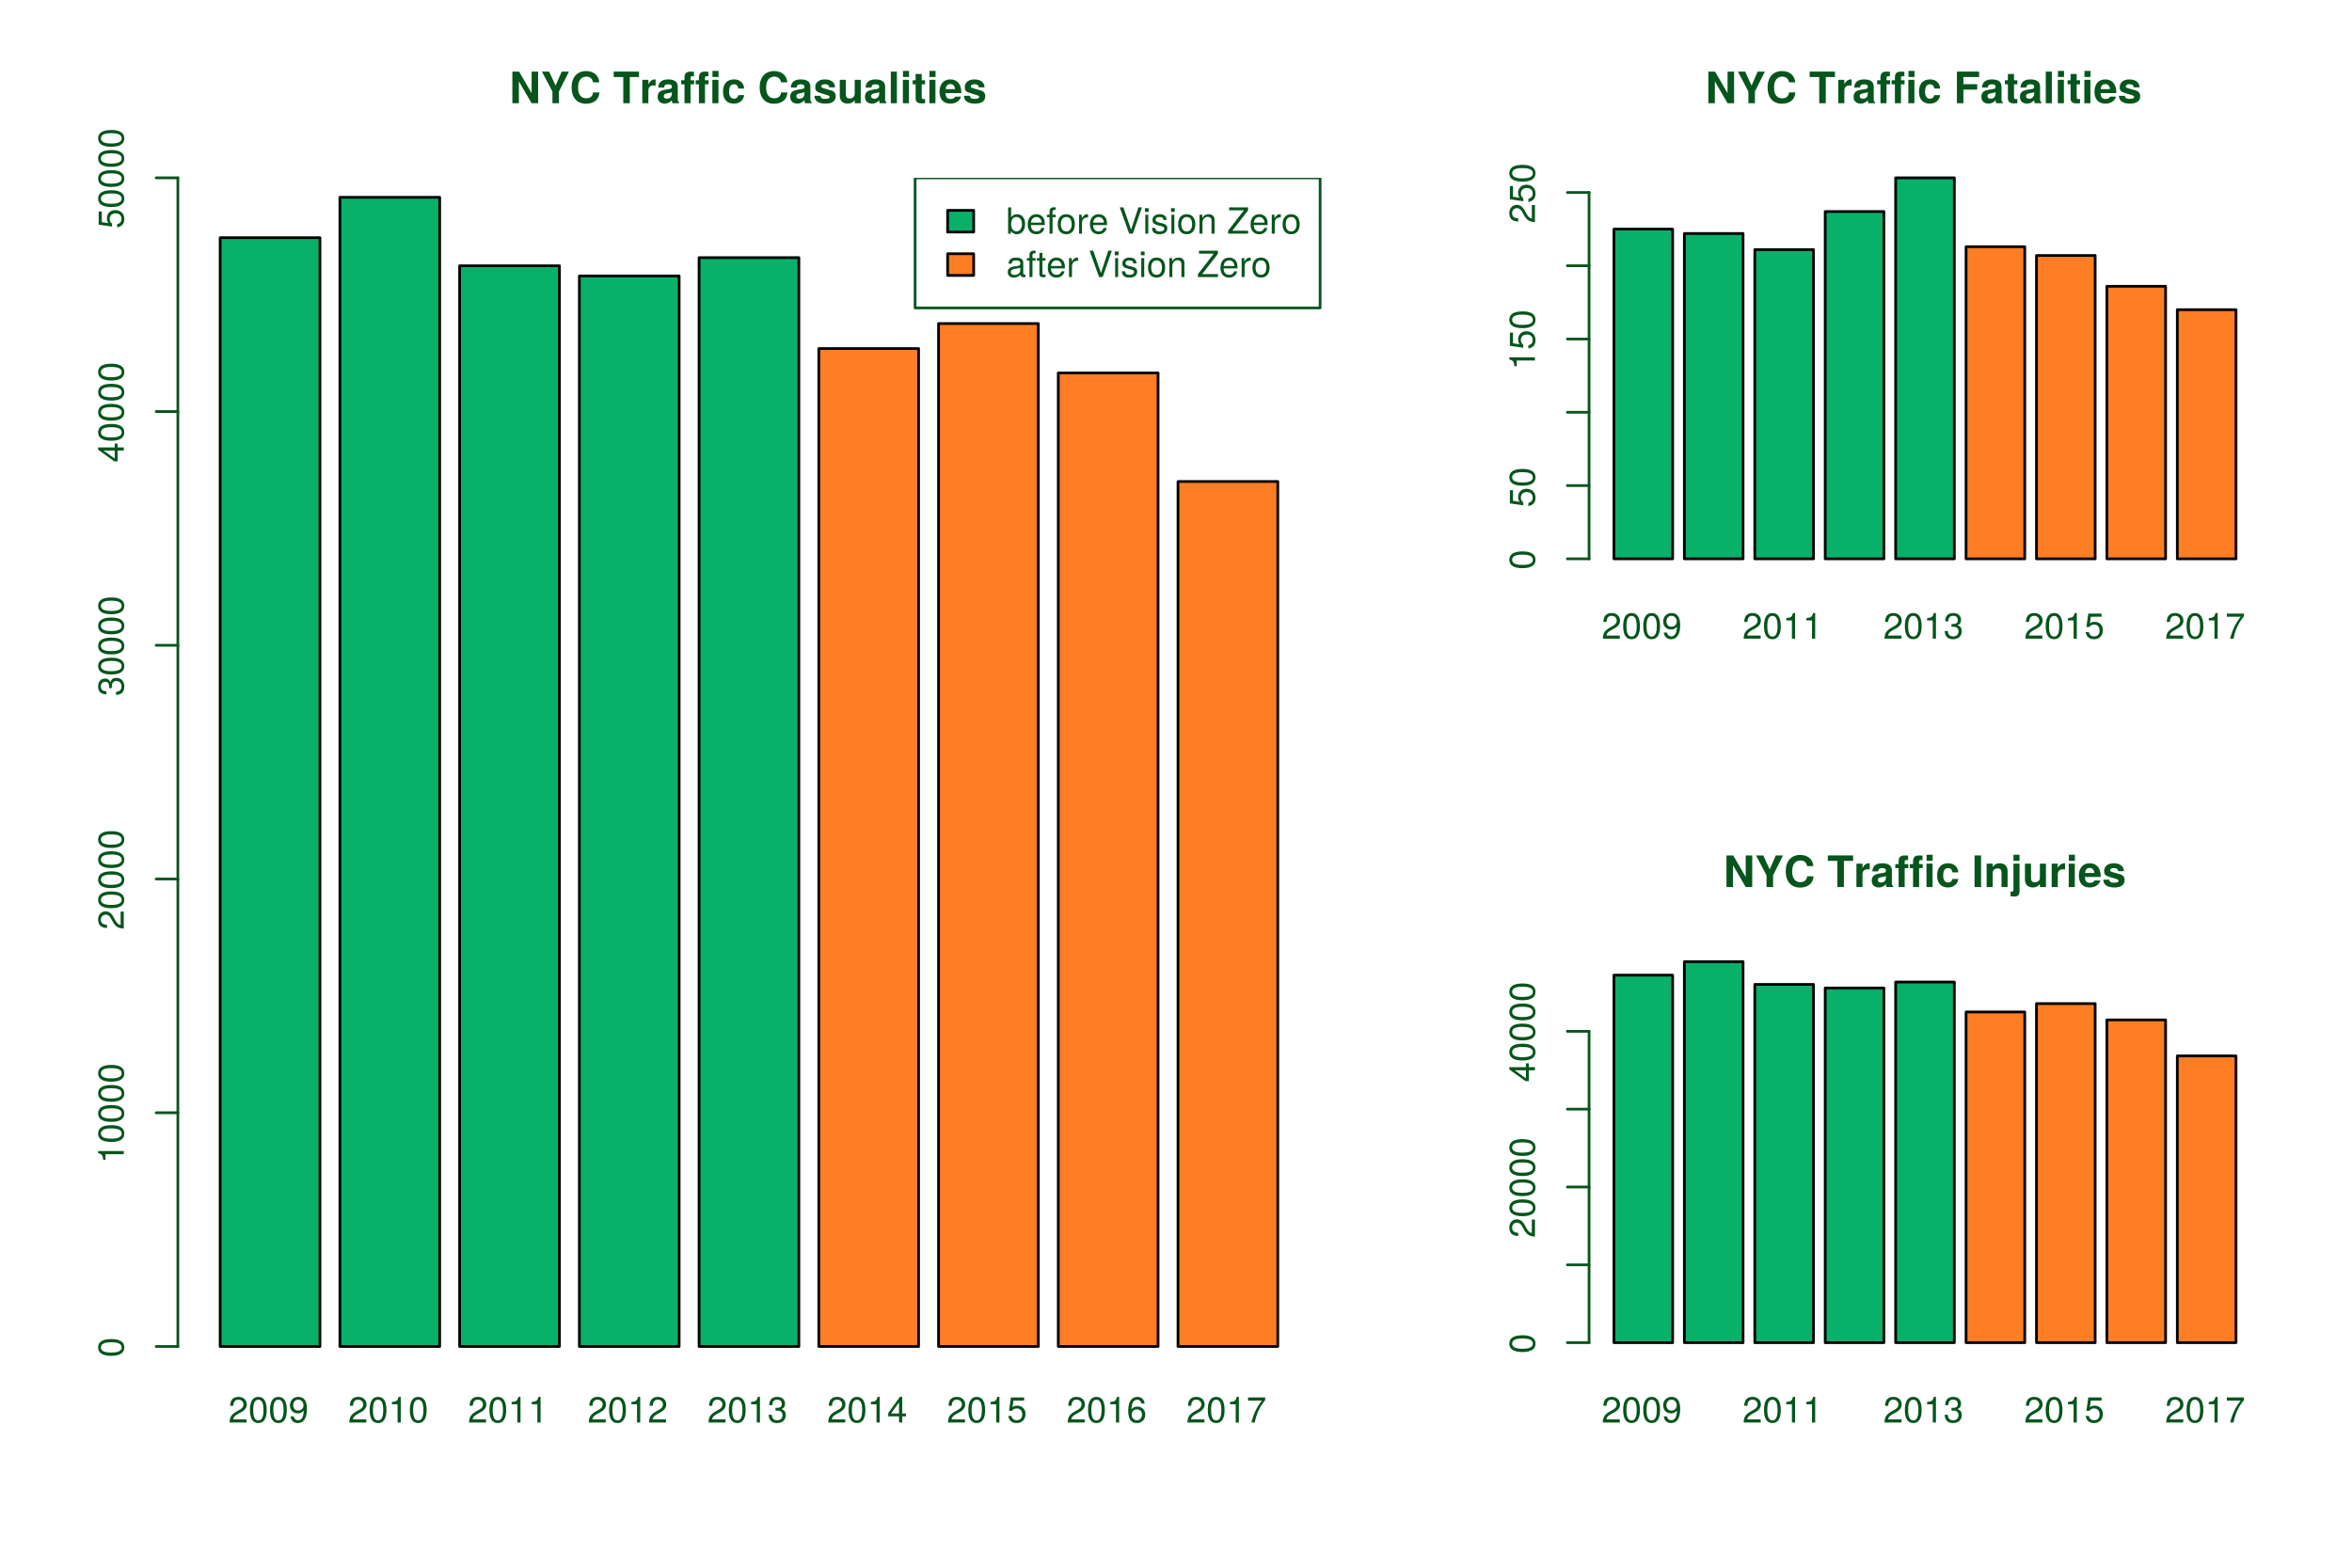 <?xml version="1.0" encoding="UTF-8"?>
<svg xmlns="http://www.w3.org/2000/svg" xmlns:xlink="http://www.w3.org/1999/xlink" width="648pt" height="432pt" viewBox="0 0 648 432" version="1.1">
<defs>
<g>
<symbol overflow="visible" id="glyph0-0">
<path style="stroke:none;" d=""/>
</symbol>
<symbol overflow="visible" id="glyph0-1">
<path style="stroke:none;" d="M 5.094 -4.984 C 5.094 -6.188 4.156 -7.062 2.828 -7.062 C 1.391 -7.062 0.547 -6.312 0.5 -4.609 L 1.375 -4.609 C 1.438 -5.797 1.938 -6.297 2.797 -6.297 C 3.594 -6.297 4.188 -5.719 4.188 -4.969 C 4.188 -4.406 3.859 -3.938 3.234 -3.578 L 2.312 -3.062 C 0.844 -2.219 0.422 -1.547 0.344 0 L 5.031 0 L 5.031 -0.859 L 1.328 -0.859 C 1.406 -1.438 1.734 -1.812 2.594 -2.312 L 3.594 -2.859 C 4.578 -3.391 5.094 -4.125 5.094 -4.984 Z M 5.094 -4.984 "/>
</symbol>
<symbol overflow="visible" id="glyph0-2">
<path style="stroke:none;" d="M 5.047 -3.391 C 5.047 -5.844 4.266 -7.062 2.734 -7.062 C 1.219 -7.062 0.422 -5.828 0.422 -3.453 C 0.422 -1.078 1.219 0.156 2.734 0.156 C 4.234 0.156 5.047 -1.078 5.047 -3.391 Z M 4.156 -3.469 C 4.156 -1.469 3.688 -0.578 2.719 -0.578 C 1.797 -0.578 1.328 -1.516 1.328 -3.438 C 1.328 -5.375 1.797 -6.281 2.734 -6.281 C 3.688 -6.281 4.156 -5.359 4.156 -3.469 Z M 4.156 -3.469 "/>
</symbol>
<symbol overflow="visible" id="glyph0-3">
<path style="stroke:none;" d="M 5.062 -3.688 C 5.062 -5.906 4.297 -7.062 2.688 -7.062 C 1.344 -7.062 0.375 -6.094 0.375 -4.719 C 0.375 -3.406 1.281 -2.516 2.547 -2.516 C 3.219 -2.516 3.703 -2.75 4.156 -3.297 C 4.156 -1.578 3.594 -0.625 2.594 -0.625 C 1.969 -0.625 1.547 -1.016 1.406 -1.688 L 0.531 -1.688 C 0.703 -0.531 1.453 0.156 2.531 0.156 C 4.188 0.156 5.062 -1.25 5.062 -3.688 Z M 4.109 -4.734 C 4.109 -3.875 3.5 -3.297 2.641 -3.297 C 1.797 -3.297 1.281 -3.844 1.281 -4.781 C 1.281 -5.688 1.875 -6.297 2.672 -6.297 C 3.5 -6.297 4.109 -5.656 4.109 -4.734 Z M 4.109 -4.734 "/>
</symbol>
<symbol overflow="visible" id="glyph0-4">
<path style="stroke:none;" d="M 3.453 0 L 3.453 -7.062 L 2.875 -7.062 C 2.562 -5.969 2.375 -5.828 1.016 -5.656 L 1.016 -5.031 L 2.578 -5.031 L 2.578 0 Z M 3.453 0 "/>
</symbol>
<symbol overflow="visible" id="glyph0-5">
<path style="stroke:none;" d="M 5.031 -2.047 C 5.031 -2.906 4.688 -3.406 3.844 -3.688 C 4.5 -3.953 4.828 -4.406 4.828 -5.109 C 4.828 -6.328 4.016 -7.062 2.672 -7.062 C 1.25 -7.062 0.5 -6.281 0.469 -4.781 L 1.344 -4.781 C 1.359 -5.828 1.797 -6.297 2.688 -6.297 C 3.469 -6.297 3.938 -5.828 3.938 -5.094 C 3.938 -4.328 3.609 -4.016 2.203 -4.016 L 2.203 -3.281 L 2.672 -3.281 C 3.641 -3.281 4.141 -2.828 4.141 -2.047 C 4.141 -1.156 3.594 -0.625 2.672 -0.625 C 1.719 -0.625 1.25 -1.109 1.188 -2.125 L 0.312 -2.125 C 0.422 -0.562 1.203 0.156 2.641 0.156 C 4.094 0.156 5.031 -0.719 5.031 -2.047 Z M 5.031 -2.047 "/>
</symbol>
<symbol overflow="visible" id="glyph0-6">
<path style="stroke:none;" d="M 5.172 -1.688 L 5.172 -2.484 L 4.125 -2.484 L 4.125 -7.062 L 3.484 -7.062 L 0.281 -2.625 L 0.281 -1.688 L 3.25 -1.688 L 3.25 0 L 4.125 0 L 4.125 -1.688 Z M 3.25 -2.484 L 1.047 -2.484 L 3.25 -5.562 Z M 3.25 -2.484 "/>
</symbol>
<symbol overflow="visible" id="glyph0-7">
<path style="stroke:none;" d="M 5.109 -2.344 C 5.109 -3.734 4.188 -4.641 2.828 -4.641 C 2.328 -4.641 1.938 -4.516 1.516 -4.219 L 1.797 -6.047 L 4.734 -6.047 L 4.734 -6.906 L 1.094 -6.906 L 0.562 -3.219 L 1.375 -3.219 C 1.781 -3.703 2.125 -3.875 2.672 -3.875 C 3.609 -3.875 4.203 -3.266 4.203 -2.219 C 4.203 -1.203 3.625 -0.625 2.672 -0.625 C 1.906 -0.625 1.438 -1.016 1.219 -1.812 L 0.344 -1.812 C 0.641 -0.406 1.438 0.156 2.688 0.156 C 4.109 0.156 5.109 -0.844 5.109 -2.344 Z M 5.109 -2.344 "/>
</symbol>
<symbol overflow="visible" id="glyph0-8">
<path style="stroke:none;" d="M 5.109 -2.188 C 5.109 -3.5 4.203 -4.391 2.953 -4.391 C 2.25 -4.391 1.703 -4.125 1.328 -3.609 C 1.328 -5.328 1.891 -6.281 2.891 -6.281 C 3.516 -6.281 3.938 -5.891 4.078 -5.219 L 4.953 -5.219 C 4.781 -6.375 4.031 -7.062 2.953 -7.062 C 1.312 -7.062 0.422 -5.672 0.422 -3.219 C 0.422 -1.016 1.188 0.156 2.797 0.156 C 4.141 0.156 5.109 -0.812 5.109 -2.188 Z M 4.203 -2.125 C 4.203 -1.234 3.609 -0.625 2.812 -0.625 C 1.984 -0.625 1.375 -1.266 1.375 -2.172 C 1.375 -3.047 1.969 -3.609 2.844 -3.609 C 3.688 -3.609 4.203 -3.062 4.203 -2.125 Z M 4.203 -2.125 "/>
</symbol>
<symbol overflow="visible" id="glyph0-9">
<path style="stroke:none;" d="M 5.172 -6.172 L 5.172 -6.906 L 0.453 -6.906 L 0.453 -6.047 L 4.266 -6.047 C 2.859 -4.266 1.875 -2.203 1.375 0 L 2.312 0 C 2.703 -2.281 3.688 -4.406 5.172 -6.172 Z M 5.172 -6.172 "/>
</symbol>
<symbol overflow="visible" id="glyph0-10">
<path style="stroke:none;" d="M 5.203 -2.672 C 5.203 -4.359 4.344 -5.359 2.969 -5.359 C 2.266 -5.359 1.75 -5.094 1.359 -4.516 L 1.359 -7.25 L 0.531 -7.25 L 0.531 0 L 1.281 0 L 1.281 -0.75 C 1.688 -0.141 2.203 0.156 2.938 0.156 C 4.312 0.156 5.203 -0.969 5.203 -2.672 Z M 4.344 -2.625 C 4.344 -1.438 3.719 -0.625 2.812 -0.625 C 1.938 -0.625 1.359 -1.422 1.359 -2.609 C 1.359 -3.828 1.938 -4.625 2.812 -4.594 C 3.75 -4.594 4.344 -3.781 4.344 -2.625 Z M 4.344 -2.625 "/>
</symbol>
<symbol overflow="visible" id="glyph0-11">
<path style="stroke:none;" d="M 5.109 -2.375 C 5.109 -3.125 5.047 -3.609 4.891 -3.984 C 4.562 -4.844 3.766 -5.359 2.781 -5.359 C 1.328 -5.359 0.391 -4.297 0.391 -2.578 C 0.391 -0.859 1.297 0.156 2.766 0.156 C 3.969 0.156 4.781 -0.531 5 -1.578 L 4.156 -1.578 C 3.938 -0.891 3.469 -0.609 2.797 -0.609 C 1.938 -0.609 1.281 -1.172 1.266 -2.375 Z M 4.219 -3.109 C 4.219 -3.109 4.219 -3.062 4.203 -3.047 L 1.281 -3.047 C 1.359 -3.969 1.938 -4.594 2.781 -4.594 C 3.594 -4.594 4.219 -3.922 4.219 -3.109 Z M 4.219 -3.109 "/>
</symbol>
<symbol overflow="visible" id="glyph0-12">
<path style="stroke:none;" d="M 2.562 -4.531 L 2.562 -5.219 L 1.703 -5.219 L 1.703 -6.031 C 1.703 -6.375 1.906 -6.562 2.281 -6.562 C 2.344 -6.562 2.375 -6.562 2.562 -6.547 L 2.562 -7.234 C 2.375 -7.281 2.266 -7.281 2.094 -7.281 C 1.328 -7.281 0.875 -6.844 0.875 -6.094 L 0.875 -5.219 L 0.172 -5.219 L 0.172 -4.531 L 0.875 -4.531 L 0.875 0 L 1.703 0 L 1.703 -4.531 Z M 2.562 -4.531 "/>
</symbol>
<symbol overflow="visible" id="glyph0-13">
<path style="stroke:none;" d="M 5.078 -2.562 C 5.078 -4.375 4.203 -5.359 2.703 -5.359 C 1.25 -5.359 0.359 -4.359 0.359 -2.609 C 0.359 -0.859 1.234 0.156 2.719 0.156 C 4.188 0.156 5.078 -0.859 5.078 -2.562 Z M 4.203 -2.578 C 4.203 -1.359 3.641 -0.609 2.719 -0.609 C 1.797 -0.609 1.219 -1.344 1.219 -2.609 C 1.219 -3.859 1.797 -4.594 2.719 -4.594 C 3.656 -4.594 4.203 -3.875 4.203 -2.578 Z M 4.203 -2.578 "/>
</symbol>
<symbol overflow="visible" id="glyph0-14">
<path style="stroke:none;" d="M 3.188 -4.484 L 3.188 -5.328 C 3.062 -5.359 2.984 -5.359 2.875 -5.359 C 2.344 -5.359 1.938 -5.047 1.453 -4.266 L 1.453 -5.219 L 0.703 -5.219 L 0.703 0 L 1.516 0 L 1.516 -2.703 C 1.516 -3.875 1.906 -4.469 3.188 -4.484 Z M 3.188 -4.484 "/>
</symbol>
<symbol overflow="visible" id="glyph0-15">
<path style="stroke:none;" d=""/>
</symbol>
<symbol overflow="visible" id="glyph0-16">
<path style="stroke:none;" d="M 6.422 -7.25 L 5.438 -7.25 L 3.422 -1.109 L 1.297 -7.25 L 0.297 -7.25 L 2.906 0 L 3.906 0 Z M 6.422 -7.25 "/>
</symbol>
<symbol overflow="visible" id="glyph0-17">
<path style="stroke:none;" d="M 1.516 0 L 1.516 -5.219 L 0.703 -5.219 L 0.703 0 Z M 1.625 -6 L 1.625 -7.031 L 0.594 -7.031 L 0.594 -6 Z M 1.625 -6 "/>
</symbol>
<symbol overflow="visible" id="glyph0-18">
<path style="stroke:none;" d="M 4.562 -1.469 C 4.562 -2.234 4.125 -2.625 3.094 -2.875 L 2.297 -3.062 C 1.625 -3.219 1.328 -3.438 1.328 -3.812 C 1.328 -4.297 1.766 -4.594 2.438 -4.594 C 3.109 -4.594 3.469 -4.312 3.484 -3.766 L 4.359 -3.766 C 4.344 -4.781 3.672 -5.359 2.469 -5.359 C 1.25 -5.359 0.469 -4.734 0.469 -3.766 C 0.469 -2.953 0.891 -2.562 2.125 -2.266 L 2.891 -2.078 C 3.469 -1.938 3.703 -1.766 3.703 -1.391 C 3.703 -0.906 3.219 -0.609 2.484 -0.609 C 1.734 -0.609 1.328 -0.797 1.219 -1.594 L 0.344 -1.594 C 0.375 -0.391 1.062 0.156 2.422 0.156 C 3.734 0.156 4.562 -0.453 4.562 -1.469 Z M 4.562 -1.469 "/>
</symbol>
<symbol overflow="visible" id="glyph0-19">
<path style="stroke:none;" d="M 4.844 0 L 4.844 -3.938 C 4.844 -4.812 4.203 -5.359 3.188 -5.359 C 2.422 -5.359 1.922 -5.062 1.469 -4.344 L 1.469 -5.219 L 0.703 -5.219 L 0.703 0 L 1.516 0 L 1.516 -2.875 C 1.516 -3.938 2.094 -4.641 2.953 -4.641 C 3.609 -4.641 4.016 -4.234 4.016 -3.609 L 4.016 0 Z M 4.844 0 "/>
</symbol>
<symbol overflow="visible" id="glyph0-20">
<path style="stroke:none;" d="M 5.797 0 L 5.797 -0.812 L 1.438 -0.812 L 5.781 -6.422 L 5.781 -7.25 L 0.562 -7.25 L 0.562 -6.438 L 4.641 -6.438 L 0.281 -0.812 L 0.281 0 Z M 5.797 0 "/>
</symbol>
<symbol overflow="visible" id="glyph0-21">
<path style="stroke:none;" d="M 5.328 -0.016 L 5.328 -0.641 C 5.234 -0.625 5.203 -0.625 5.141 -0.625 C 4.859 -0.625 4.703 -0.781 4.703 -1.031 L 4.703 -3.938 C 4.703 -4.859 4.016 -5.359 2.734 -5.359 C 1.469 -5.359 0.703 -4.875 0.641 -3.672 L 1.484 -3.672 C 1.547 -4.312 1.938 -4.594 2.703 -4.594 C 3.453 -4.594 3.875 -4.312 3.875 -3.828 L 3.875 -3.609 C 3.875 -3.25 3.656 -3.109 3 -3.031 C 1.828 -2.875 1.656 -2.844 1.328 -2.703 C 0.734 -2.453 0.422 -1.984 0.422 -1.359 C 0.422 -0.406 1.078 0.156 2.125 0.156 C 2.797 0.156 3.438 -0.125 3.906 -0.609 C 3.984 -0.219 4.344 0.062 4.75 0.062 C 4.922 0.062 5.062 0.047 5.328 -0.016 Z M 3.875 -1.797 C 3.875 -1.062 3.109 -0.578 2.312 -0.578 C 1.656 -0.578 1.281 -0.812 1.281 -1.375 C 1.281 -1.922 1.656 -2.156 2.531 -2.297 C 3.406 -2.406 3.594 -2.453 3.875 -2.578 Z M 3.875 -1.797 "/>
</symbol>
<symbol overflow="visible" id="glyph0-22">
<path style="stroke:none;" d="M 2.531 0 L 2.531 -0.703 C 2.422 -0.672 2.297 -0.656 2.125 -0.656 C 1.766 -0.656 1.672 -0.75 1.672 -1.125 L 1.672 -4.531 L 2.531 -4.531 L 2.531 -5.219 L 1.672 -5.219 L 1.672 -6.656 L 0.844 -6.656 L 0.844 -5.219 L 0.141 -5.219 L 0.141 -4.531 L 0.844 -4.531 L 0.844 -0.75 C 0.844 -0.234 1.203 0.062 1.844 0.062 C 2.047 0.062 2.25 0.047 2.531 0 Z M 2.531 0 "/>
</symbol>
<symbol overflow="visible" id="glyph1-0">
<path style="stroke:none;" d=""/>
</symbol>
<symbol overflow="visible" id="glyph1-1">
<path style="stroke:none;" d="M 7.906 0 L 7.906 -8.719 L 6.109 -8.719 L 6.109 -2.781 L 2.656 -8.719 L 0.812 -8.719 L 0.812 0 L 2.609 0 L 2.609 -6.031 L 6.109 0 Z M 7.906 0 "/>
</symbol>
<symbol overflow="visible" id="glyph1-2">
<path style="stroke:none;" d="M 7.766 -8.719 L 5.766 -8.719 L 4.094 -4.859 L 2.312 -8.719 L 0.328 -8.719 L 3.219 -3.234 L 3.219 0 L 5.016 0 L 5.016 -3.234 Z M 7.766 -8.719 "/>
</symbol>
<symbol overflow="visible" id="glyph1-3">
<path style="stroke:none;" d="M 8.188 -2.969 L 6.438 -2.969 C 6.328 -1.859 5.625 -1.359 4.516 -1.359 C 3.125 -1.359 2.312 -2.422 2.312 -4.328 C 2.312 -6.25 3.172 -7.328 4.578 -7.328 C 5.547 -7.328 6.188 -6.891 6.438 -5.766 L 8.156 -5.766 C 8 -7.766 6.484 -8.859 4.516 -8.859 C 2.062 -8.859 0.531 -7.172 0.531 -4.344 C 0.531 -1.547 2.047 0.141 4.469 0.141 C 6.641 0.141 8.078 -0.984 8.188 -2.969 Z M 8.188 -2.969 "/>
</symbol>
<symbol overflow="visible" id="glyph1-4">
<path style="stroke:none;" d=""/>
</symbol>
<symbol overflow="visible" id="glyph1-5">
<path style="stroke:none;" d="M 7.141 -7.219 L 7.141 -8.719 L 0.172 -8.719 L 0.172 -7.219 L 2.812 -7.219 L 2.812 0 L 4.609 0 L 4.609 -7.219 Z M 7.141 -7.219 "/>
</symbol>
<symbol overflow="visible" id="glyph1-6">
<path style="stroke:none;" d="M 4.422 -4.859 L 4.422 -6.547 C 4.328 -6.562 4.266 -6.562 4.219 -6.562 C 3.453 -6.562 2.781 -6.062 2.422 -5.188 L 2.422 -6.453 L 0.75 -6.453 L 0.75 0 L 2.422 0 L 2.422 -3.438 C 2.422 -4.406 2.922 -4.906 3.891 -4.906 C 4.078 -4.906 4.203 -4.891 4.422 -4.859 Z M 4.422 -4.859 "/>
</symbol>
<symbol overflow="visible" id="glyph1-7">
<path style="stroke:none;" d="M 6.266 0 L 6.266 -0.203 C 5.969 -0.484 5.875 -0.656 5.875 -0.984 L 5.875 -4.578 C 5.875 -5.891 4.984 -6.562 3.234 -6.562 C 1.5 -6.562 0.578 -5.828 0.484 -4.328 L 2.094 -4.328 C 2.172 -5 2.453 -5.219 3.281 -5.219 C 3.922 -5.219 4.25 -5 4.25 -4.562 C 4.25 -3.891 3.734 -3.953 2.906 -3.812 L 2.234 -3.688 C 0.953 -3.469 0.328 -2.922 0.328 -1.75 C 0.328 -0.484 1.219 0.109 2.297 0.109 C 3.016 0.109 3.672 -0.203 4.25 -0.812 C 4.25 -0.484 4.297 -0.188 4.453 0 Z M 4.25 -2.766 C 4.25 -1.797 3.766 -1.25 2.922 -1.25 C 2.359 -1.25 2.016 -1.453 2.016 -1.938 C 2.016 -2.422 2.266 -2.609 2.969 -2.734 L 3.531 -2.844 C 3.984 -2.922 4.047 -2.953 4.25 -3.047 Z M 4.25 -2.766 "/>
</symbol>
<symbol overflow="visible" id="glyph1-8">
<path style="stroke:none;" d="M 3.734 -5.219 L 3.734 -6.328 L 2.75 -6.328 L 2.75 -6.953 C 2.75 -7.297 2.891 -7.453 3.203 -7.453 C 3.344 -7.453 3.531 -7.453 3.688 -7.422 L 3.688 -8.672 C 3.375 -8.703 2.953 -8.719 2.719 -8.719 C 1.609 -8.719 1.078 -8.188 1.078 -7.094 L 1.078 -6.328 L 0.172 -6.328 L 0.172 -5.219 L 1.078 -5.219 L 1.078 0 L 2.75 0 L 2.75 -5.219 Z M 3.734 -5.219 "/>
</symbol>
<symbol overflow="visible" id="glyph1-9">
<path style="stroke:none;" d="M 2.469 0 L 2.469 -6.453 L 0.797 -6.453 L 0.797 0 Z M 2.5 -7.234 L 2.5 -8.906 L 0.828 -8.906 L 0.828 -7.234 Z M 2.5 -7.234 "/>
</symbol>
<symbol overflow="visible" id="glyph1-10">
<path style="stroke:none;" d="M 6.234 -2.234 L 4.641 -2.234 C 4.422 -1.562 4.094 -1.25 3.438 -1.25 C 2.594 -1.25 2.078 -1.922 2.078 -3.172 C 2.078 -4.359 2.391 -5.219 3.438 -5.219 C 4.125 -5.219 4.453 -4.891 4.641 -4.047 L 6.234 -4.047 C 6.125 -5.625 5.062 -6.562 3.453 -6.562 C 1.531 -6.562 0.406 -5.375 0.406 -3.172 C 0.406 -1.047 1.516 0.109 3.438 0.109 C 5 0.109 6.078 -0.859 6.234 -2.234 Z M 6.234 -2.234 "/>
</symbol>
<symbol overflow="visible" id="glyph1-11">
<path style="stroke:none;" d="M 6.219 -1.906 L 6.219 -2 C 6.219 -2.734 5.797 -3.281 4.953 -3.531 L 2.828 -4.141 C 2.359 -4.281 2.25 -4.391 2.25 -4.656 C 2.25 -5.016 2.625 -5.25 3.219 -5.25 C 4.016 -5.25 4.406 -4.953 4.422 -4.375 L 6.031 -4.375 C 6.016 -5.734 4.953 -6.562 3.234 -6.562 C 1.594 -6.562 0.578 -5.734 0.578 -4.406 C 0.578 -3.625 0.781 -3.188 1.984 -2.828 L 3.984 -2.203 C 4.406 -2.062 4.547 -1.938 4.547 -1.75 C 4.547 -1.359 4.078 -1.203 3.297 -1.203 C 2.531 -1.203 2.125 -1.344 1.984 -2.047 L 0.344 -2.047 C 0.391 -0.641 1.438 0.109 3.391 0.109 C 5.219 0.109 6.219 -0.609 6.219 -1.906 Z M 6.219 -1.906 "/>
</symbol>
<symbol overflow="visible" id="glyph1-12">
<path style="stroke:none;" d="M 6.469 0 L 6.469 -6.453 L 4.797 -6.453 L 4.797 -2.578 C 4.797 -1.812 4.25 -1.312 3.438 -1.312 C 2.719 -1.312 2.359 -1.703 2.359 -2.469 L 2.359 -6.453 L 0.688 -6.453 L 0.688 -2.125 C 0.688 -0.703 1.484 0.109 2.859 0.109 C 3.734 0.109 4.312 -0.219 4.797 -0.844 L 4.797 0 Z M 6.469 0 "/>
</symbol>
<symbol overflow="visible" id="glyph1-13">
<path style="stroke:none;" d="M 2.469 0 L 2.469 -8.719 L 0.797 -8.719 L 0.797 0 Z M 2.469 0 "/>
</symbol>
<symbol overflow="visible" id="glyph1-14">
<path style="stroke:none;" d="M 3.594 0 L 3.594 -1.172 C 3.438 -1.141 3.328 -1.141 3.219 -1.141 C 2.766 -1.141 2.672 -1.266 2.672 -1.844 L 2.672 -5.219 L 3.594 -5.219 L 3.594 -6.328 L 2.672 -6.328 L 2.672 -8.062 L 0.984 -8.062 L 0.984 -6.328 L 0.172 -6.328 L 0.172 -5.219 L 0.984 -5.219 L 0.984 -1.391 C 0.984 -0.375 1.531 0.047 2.625 0.047 C 3 0.047 3.297 0.016 3.594 0 Z M 3.594 0 "/>
</symbol>
<symbol overflow="visible" id="glyph1-15">
<path style="stroke:none;" d="M 6.281 -2.984 C 6.281 -5.219 5.156 -6.562 3.25 -6.562 C 1.406 -6.562 0.266 -5.312 0.266 -3.141 C 0.266 -1.078 1.391 0.109 3.219 0.109 C 4.656 0.109 5.828 -0.547 6.203 -1.812 L 4.547 -1.812 C 4.406 -1.344 3.891 -1.172 3.281 -1.172 C 2.484 -1.172 1.984 -1.531 1.938 -2.781 L 6.266 -2.781 Z M 4.531 -3.891 L 1.953 -3.891 C 2.062 -4.797 2.484 -5.281 3.234 -5.281 C 3.938 -5.281 4.453 -4.812 4.531 -3.891 Z M 4.531 -3.891 "/>
</symbol>
<symbol overflow="visible" id="glyph1-16">
<path style="stroke:none;" d="M 7 -7.219 L 7 -8.719 L 0.891 -8.719 L 0.891 0 L 2.672 0 L 2.672 -3.75 L 6.484 -3.75 L 6.484 -5.25 L 2.672 -5.25 L 2.672 -7.219 Z M 7 -7.219 "/>
</symbol>
<symbol overflow="visible" id="glyph1-17">
<path style="stroke:none;" d="M 2.547 0 L 2.547 -8.719 L 0.75 -8.719 L 0.75 0 Z M 2.547 0 "/>
</symbol>
<symbol overflow="visible" id="glyph1-18">
<path style="stroke:none;" d="M 6.531 0 L 6.531 -4.328 C 6.531 -5.75 5.734 -6.562 4.359 -6.562 C 3.484 -6.562 2.906 -6.234 2.422 -5.516 L 2.422 -6.453 L 0.75 -6.453 L 0.75 0 L 2.422 0 L 2.422 -3.875 C 2.422 -4.641 2.969 -5.141 3.781 -5.141 C 4.5 -5.141 4.859 -4.75 4.859 -3.984 L 4.859 0 Z M 6.531 0 "/>
</symbol>
<symbol overflow="visible" id="glyph1-19">
<path style="stroke:none;" d="M 2.516 1.125 L 2.516 -6.453 L 0.844 -6.453 L 0.844 0.75 C 0.844 1.125 0.703 1.25 0.344 1.25 C 0.234 1.25 0.172 1.25 0.047 1.203 L 0.047 2.547 C 0.375 2.578 0.797 2.609 1.047 2.609 C 2.078 2.609 2.516 2.172 2.516 1.125 Z M 2.516 -7.234 L 2.516 -8.906 L 0.844 -8.906 L 0.844 -7.234 Z M 2.516 -7.234 "/>
</symbol>
<symbol overflow="visible" id="glyph2-0">
<path style="stroke:none;" d=""/>
</symbol>
<symbol overflow="visible" id="glyph2-1">
<path style="stroke:none;" d="M -3.391 -5.047 C -5.844 -5.047 -7.062 -4.266 -7.062 -2.734 C -7.062 -1.219 -5.828 -0.422 -3.453 -0.422 C -1.078 -0.422 0.156 -1.219 0.156 -2.734 C 0.156 -4.234 -1.078 -5.047 -3.391 -5.047 Z M -3.469 -4.156 C -1.469 -4.156 -0.578 -3.688 -0.578 -2.719 C -0.578 -1.797 -1.516 -1.328 -3.438 -1.328 C -5.375 -1.328 -6.281 -1.797 -6.281 -2.734 C -6.281 -3.688 -5.359 -4.156 -3.469 -4.156 Z M -3.469 -4.156 "/>
</symbol>
<symbol overflow="visible" id="glyph2-2">
<path style="stroke:none;" d="M 0 -3.453 L -7.062 -3.453 L -7.062 -2.875 C -5.969 -2.562 -5.828 -2.375 -5.656 -1.016 L -5.031 -1.016 L -5.031 -2.578 L 0 -2.578 Z M 0 -3.453 "/>
</symbol>
<symbol overflow="visible" id="glyph2-3">
<path style="stroke:none;" d="M -4.984 -5.094 C -6.188 -5.094 -7.062 -4.156 -7.062 -2.828 C -7.062 -1.391 -6.312 -0.547 -4.609 -0.5 L -4.609 -1.375 C -5.797 -1.438 -6.297 -1.938 -6.297 -2.797 C -6.297 -3.594 -5.719 -4.188 -4.969 -4.188 C -4.406 -4.188 -3.938 -3.859 -3.578 -3.234 L -3.062 -2.312 C -2.219 -0.844 -1.547 -0.422 0 -0.344 L 0 -5.031 L -0.859 -5.031 L -0.859 -1.328 C -1.438 -1.406 -1.812 -1.734 -2.312 -2.594 L -2.859 -3.594 C -3.391 -4.578 -4.125 -5.094 -4.984 -5.094 Z M -4.984 -5.094 "/>
</symbol>
<symbol overflow="visible" id="glyph2-4">
<path style="stroke:none;" d="M -2.047 -5.031 C -2.906 -5.031 -3.406 -4.688 -3.688 -3.844 C -3.953 -4.5 -4.406 -4.828 -5.109 -4.828 C -6.328 -4.828 -7.062 -4.016 -7.062 -2.672 C -7.062 -1.25 -6.281 -0.5 -4.781 -0.469 L -4.781 -1.344 C -5.828 -1.359 -6.297 -1.797 -6.297 -2.688 C -6.297 -3.469 -5.828 -3.938 -5.094 -3.938 C -4.328 -3.938 -4.016 -3.609 -4.016 -2.203 L -3.281 -2.203 L -3.281 -2.672 C -3.281 -3.641 -2.828 -4.141 -2.047 -4.141 C -1.156 -4.141 -0.625 -3.594 -0.625 -2.672 C -0.625 -1.719 -1.109 -1.25 -2.125 -1.188 L -2.125 -0.312 C -0.562 -0.422 0.156 -1.203 0.156 -2.641 C 0.156 -4.094 -0.719 -5.031 -2.047 -5.031 Z M -2.047 -5.031 "/>
</symbol>
<symbol overflow="visible" id="glyph2-5">
<path style="stroke:none;" d="M -1.688 -5.172 L -2.484 -5.172 L -2.484 -4.125 L -7.062 -4.125 L -7.062 -3.484 L -2.625 -0.281 L -1.688 -0.281 L -1.688 -3.25 L 0 -3.25 L 0 -4.125 L -1.688 -4.125 Z M -2.484 -3.25 L -2.484 -1.047 L -5.562 -3.25 Z M -2.484 -3.25 "/>
</symbol>
<symbol overflow="visible" id="glyph2-6">
<path style="stroke:none;" d="M -2.344 -5.109 C -3.734 -5.109 -4.641 -4.188 -4.641 -2.828 C -4.641 -2.328 -4.516 -1.938 -4.219 -1.516 L -6.047 -1.797 L -6.047 -4.734 L -6.906 -4.734 L -6.906 -1.094 L -3.219 -0.562 L -3.219 -1.375 C -3.703 -1.781 -3.875 -2.125 -3.875 -2.672 C -3.875 -3.609 -3.266 -4.203 -2.219 -4.203 C -1.203 -4.203 -0.625 -3.625 -0.625 -2.672 C -0.625 -1.906 -1.016 -1.438 -1.812 -1.219 L -1.812 -0.344 C -0.406 -0.641 0.156 -1.438 0.156 -2.688 C 0.156 -4.109 -0.844 -5.109 -2.344 -5.109 Z M -2.344 -5.109 "/>
</symbol>
</g>
<clipPath id="clip1">
  <path d="M 252 49.004 L 364 49.004 L 364 85 L 252 85 Z M 252 49.004 "/>
</clipPath>
<clipPath id="clip2">
  <path d="M 251 49.004 L 364.703 49.004 L 364.703 86 L 251 86 Z M 251 49.004 "/>
</clipPath>
</defs>
<g id="surface1">
<rect x="0" y="0" width="648" height="432" style="fill:rgb(100%,100%,100%);fill-opacity:1;stroke:none;"/>
<path style="fill-rule:nonzero;fill:rgb(3.529%,69.02%,41.569%);fill-opacity:1;stroke-width:0.75;stroke-linecap:round;stroke-linejoin:round;stroke:rgb(0%,0%,0%);stroke-opacity:1;stroke-miterlimit:10;" d="M 60.66 371.043 L 88.148 371.043 L 88.148 65.504 L 60.66 65.504 Z M 60.66 371.043 "/>
<path style="fill-rule:nonzero;fill:rgb(3.529%,69.02%,41.569%);fill-opacity:1;stroke-width:0.75;stroke-linecap:round;stroke-linejoin:round;stroke:rgb(0%,0%,0%);stroke-opacity:1;stroke-miterlimit:10;" d="M 93.645 371.043 L 121.133 371.043 L 121.133 54.367 L 93.645 54.367 Z M 93.645 371.043 "/>
<path style="fill-rule:nonzero;fill:rgb(3.529%,69.02%,41.569%);fill-opacity:1;stroke-width:0.75;stroke-linecap:round;stroke-linejoin:round;stroke:rgb(0%,0%,0%);stroke-opacity:1;stroke-miterlimit:10;" d="M 126.633 371.043 L 154.121 371.043 L 154.121 73.238 L 126.633 73.238 Z M 126.633 371.043 "/>
<path style="fill-rule:nonzero;fill:rgb(3.529%,69.02%,41.569%);fill-opacity:1;stroke-width:0.75;stroke-linecap:round;stroke-linejoin:round;stroke:rgb(0%,0%,0%);stroke-opacity:1;stroke-miterlimit:10;" d="M 159.621 371.043 L 187.109 371.043 L 187.109 76.039 L 159.621 76.039 Z M 159.621 371.043 "/>
<path style="fill-rule:nonzero;fill:rgb(3.529%,69.02%,41.569%);fill-opacity:1;stroke-width:0.75;stroke-linecap:round;stroke-linejoin:round;stroke:rgb(0%,0%,0%);stroke-opacity:1;stroke-miterlimit:10;" d="M 192.605 371.043 L 220.094 371.043 L 220.094 70.996 L 192.605 70.996 Z M 192.605 371.043 "/>
<path style="fill-rule:nonzero;fill:rgb(100%,49.412%,14.118%);fill-opacity:1;stroke-width:0.75;stroke-linecap:round;stroke-linejoin:round;stroke:rgb(0%,0%,0%);stroke-opacity:1;stroke-miterlimit:10;" d="M 225.594 371.043 L 253.082 371.043 L 253.082 96.051 L 225.594 96.051 Z M 225.594 371.043 "/>
<path style="fill-rule:nonzero;fill:rgb(100%,49.412%,14.118%);fill-opacity:1;stroke-width:0.75;stroke-linecap:round;stroke-linejoin:round;stroke:rgb(0%,0%,0%);stroke-opacity:1;stroke-miterlimit:10;" d="M 258.582 371.043 L 286.07 371.043 L 286.07 89.152 L 258.582 89.152 Z M 258.582 371.043 "/>
<path style="fill-rule:nonzero;fill:rgb(100%,49.412%,14.118%);fill-opacity:1;stroke-width:0.75;stroke-linecap:round;stroke-linejoin:round;stroke:rgb(0%,0%,0%);stroke-opacity:1;stroke-miterlimit:10;" d="M 291.57 371.043 L 319.059 371.043 L 319.059 102.77 L 291.57 102.77 Z M 291.57 371.043 "/>
<path style="fill-rule:nonzero;fill:rgb(100%,49.412%,14.118%);fill-opacity:1;stroke-width:0.75;stroke-linecap:round;stroke-linejoin:round;stroke:rgb(0%,0%,0%);stroke-opacity:1;stroke-miterlimit:10;" d="M 324.555 371.043 L 352.043 371.043 L 352.043 132.688 L 324.555 132.688 Z M 324.555 371.043 "/>
<g style="fill:rgb(1.961%,33.333%,10.98%);fill-opacity:1;">
  <use xlink:href="#glyph0-1" x="62.902" y="391.992"/>
  <use xlink:href="#glyph0-2" x="68.437" y="391.992"/>
  <use xlink:href="#glyph0-2" x="73.971" y="391.992"/>
  <use xlink:href="#glyph0-3" x="79.505" y="391.992"/>
</g>
<g style="fill:rgb(1.961%,33.333%,10.98%);fill-opacity:1;">
  <use xlink:href="#glyph0-1" x="95.891" y="391.992"/>
  <use xlink:href="#glyph0-2" x="101.425" y="391.992"/>
  <use xlink:href="#glyph0-4" x="106.959" y="391.992"/>
  <use xlink:href="#glyph0-2" x="112.493" y="391.992"/>
</g>
<g style="fill:rgb(1.961%,33.333%,10.98%);fill-opacity:1;">
  <use xlink:href="#glyph0-1" x="128.879" y="391.992"/>
  <use xlink:href="#glyph0-2" x="134.413" y="391.992"/>
  <use xlink:href="#glyph0-4" x="139.947" y="391.992"/>
  <use xlink:href="#glyph0-4" x="145.481" y="391.992"/>
</g>
<g style="fill:rgb(1.961%,33.333%,10.98%);fill-opacity:1;">
  <use xlink:href="#glyph0-1" x="161.863" y="391.992"/>
  <use xlink:href="#glyph0-2" x="167.397" y="391.992"/>
  <use xlink:href="#glyph0-4" x="172.932" y="391.992"/>
  <use xlink:href="#glyph0-1" x="178.466" y="391.992"/>
</g>
<g style="fill:rgb(1.961%,33.333%,10.98%);fill-opacity:1;">
  <use xlink:href="#glyph0-1" x="194.852" y="391.992"/>
  <use xlink:href="#glyph0-2" x="200.386" y="391.992"/>
  <use xlink:href="#glyph0-4" x="205.92" y="391.992"/>
  <use xlink:href="#glyph0-5" x="211.454" y="391.992"/>
</g>
<g style="fill:rgb(1.961%,33.333%,10.98%);fill-opacity:1;">
  <use xlink:href="#glyph0-1" x="227.84" y="391.992"/>
  <use xlink:href="#glyph0-2" x="233.374" y="391.992"/>
  <use xlink:href="#glyph0-4" x="238.908" y="391.992"/>
  <use xlink:href="#glyph0-6" x="244.442" y="391.992"/>
</g>
<g style="fill:rgb(1.961%,33.333%,10.98%);fill-opacity:1;">
  <use xlink:href="#glyph0-1" x="260.828" y="391.992"/>
  <use xlink:href="#glyph0-2" x="266.362" y="391.992"/>
  <use xlink:href="#glyph0-4" x="271.896" y="391.992"/>
  <use xlink:href="#glyph0-7" x="277.431" y="391.992"/>
</g>
<g style="fill:rgb(1.961%,33.333%,10.98%);fill-opacity:1;">
  <use xlink:href="#glyph0-1" x="293.812" y="391.992"/>
  <use xlink:href="#glyph0-2" x="299.347" y="391.992"/>
  <use xlink:href="#glyph0-4" x="304.881" y="391.992"/>
  <use xlink:href="#glyph0-8" x="310.415" y="391.992"/>
</g>
<g style="fill:rgb(1.961%,33.333%,10.98%);fill-opacity:1;">
  <use xlink:href="#glyph0-1" x="326.801" y="391.992"/>
  <use xlink:href="#glyph0-2" x="332.335" y="391.992"/>
  <use xlink:href="#glyph0-4" x="337.869" y="391.992"/>
  <use xlink:href="#glyph0-9" x="343.403" y="391.992"/>
</g>
<g style="fill:rgb(1.961%,33.333%,10.98%);fill-opacity:1;">
  <use xlink:href="#glyph1-1" x="140.352" y="28.446"/>
  <use xlink:href="#glyph1-2" x="148.981" y="28.446"/>
  <use xlink:href="#glyph1-3" x="156.954" y="28.446"/>
  <use xlink:href="#glyph1-4" x="165.584" y="28.446"/>
  <use xlink:href="#glyph1-5" x="168.907" y="28.446"/>
  <use xlink:href="#glyph1-6" x="176.211" y="28.446"/>
  <use xlink:href="#glyph1-7" x="180.86" y="28.446"/>
  <use xlink:href="#glyph1-8" x="187.506" y="28.446"/>
  <use xlink:href="#glyph1-8" x="191.486" y="28.446"/>
  <use xlink:href="#glyph1-9" x="195.467" y="28.446"/>
  <use xlink:href="#glyph1-10" x="198.79" y="28.446"/>
  <use xlink:href="#glyph1-4" x="205.436" y="28.446"/>
  <use xlink:href="#glyph1-3" x="208.759" y="28.446"/>
  <use xlink:href="#glyph1-7" x="217.389" y="28.446"/>
  <use xlink:href="#glyph1-11" x="224.034" y="28.446"/>
  <use xlink:href="#glyph1-12" x="230.68" y="28.446"/>
  <use xlink:href="#glyph1-7" x="237.983" y="28.446"/>
  <use xlink:href="#glyph1-13" x="244.629" y="28.446"/>
  <use xlink:href="#glyph1-9" x="247.952" y="28.446"/>
  <use xlink:href="#glyph1-14" x="251.275" y="28.446"/>
  <use xlink:href="#glyph1-9" x="255.256" y="28.446"/>
  <use xlink:href="#glyph1-15" x="258.579" y="28.446"/>
  <use xlink:href="#glyph1-11" x="265.225" y="28.446"/>
</g>
<g clip-path="url(#clip1)" clip-rule="nonzero">
<path style=" stroke:none;fill-rule:nonzero;fill:rgb(100%,100%,100%);fill-opacity:1;" d="M 252.121 49.004 L 363.703 49.004 L 363.703 84.859 L 252.121 84.859 Z M 252.121 49.004 "/>
</g>
<g clip-path="url(#clip2)" clip-rule="nonzero">
<path style="fill:none;stroke-width:0.75;stroke-linecap:round;stroke-linejoin:round;stroke:rgb(1.961%,33.333%,10.98%);stroke-opacity:1;stroke-miterlimit:10;" d="M 252.121 49.004 L 363.703 49.004 L 363.703 84.859 L 252.121 84.859 Z M 252.121 49.004 "/>
</g>
<path style="fill-rule:nonzero;fill:rgb(3.529%,69.02%,41.569%);fill-opacity:1;stroke-width:0.75;stroke-linecap:round;stroke-linejoin:round;stroke:rgb(0%,0%,0%);stroke-opacity:1;stroke-miterlimit:10;" d="M 261.082 57.969 L 268.254 57.969 L 268.254 63.945 L 261.082 63.945 Z M 261.082 57.969 "/>
<path style="fill-rule:nonzero;fill:rgb(100%,49.412%,14.118%);fill-opacity:1;stroke-width:0.75;stroke-linecap:round;stroke-linejoin:round;stroke:rgb(0%,0%,0%);stroke-opacity:1;stroke-miterlimit:10;" d="M 261.082 69.918 L 268.254 69.918 L 268.254 75.895 L 261.082 75.895 Z M 261.082 69.918 "/>
<g style="fill:rgb(1.961%,33.333%,10.98%);fill-opacity:1;">
  <use xlink:href="#glyph0-10" x="277.219" y="64.391"/>
  <use xlink:href="#glyph0-11" x="282.753" y="64.391"/>
  <use xlink:href="#glyph0-12" x="288.287" y="64.391"/>
  <use xlink:href="#glyph0-13" x="291.054" y="64.391"/>
  <use xlink:href="#glyph0-14" x="296.588" y="64.391"/>
  <use xlink:href="#glyph0-11" x="299.902" y="64.391"/>
  <use xlink:href="#glyph0-15" x="305.437" y="64.391"/>
  <use xlink:href="#glyph0-16" x="308.203" y="64.391"/>
  <use xlink:href="#glyph0-17" x="314.842" y="64.391"/>
  <use xlink:href="#glyph0-18" x="317.052" y="64.391"/>
  <use xlink:href="#glyph0-17" x="322.028" y="64.391"/>
  <use xlink:href="#glyph0-13" x="324.238" y="64.391"/>
  <use xlink:href="#glyph0-19" x="329.772" y="64.391"/>
  <use xlink:href="#glyph0-15" x="335.307" y="64.391"/>
  <use xlink:href="#glyph0-20" x="338.073" y="64.391"/>
  <use xlink:href="#glyph0-11" x="344.154" y="64.391"/>
  <use xlink:href="#glyph0-14" x="349.688" y="64.391"/>
  <use xlink:href="#glyph0-13" x="353.003" y="64.391"/>
</g>
<g style="fill:rgb(1.961%,33.333%,10.98%);fill-opacity:1;">
  <use xlink:href="#glyph0-21" x="277.219" y="76.34"/>
  <use xlink:href="#glyph0-12" x="282.753" y="76.34"/>
  <use xlink:href="#glyph0-22" x="285.52" y="76.34"/>
  <use xlink:href="#glyph0-11" x="288.286" y="76.34"/>
  <use xlink:href="#glyph0-14" x="293.82" y="76.34"/>
  <use xlink:href="#glyph0-15" x="297.135" y="76.34"/>
  <use xlink:href="#glyph0-16" x="299.901" y="76.34"/>
  <use xlink:href="#glyph0-17" x="306.54" y="76.34"/>
  <use xlink:href="#glyph0-18" x="308.75" y="76.34"/>
  <use xlink:href="#glyph0-17" x="313.727" y="76.34"/>
  <use xlink:href="#glyph0-13" x="315.937" y="76.34"/>
  <use xlink:href="#glyph0-19" x="321.471" y="76.34"/>
  <use xlink:href="#glyph0-15" x="327.005" y="76.34"/>
  <use xlink:href="#glyph0-20" x="329.771" y="76.34"/>
  <use xlink:href="#glyph0-11" x="335.853" y="76.34"/>
  <use xlink:href="#glyph0-14" x="341.387" y="76.34"/>
  <use xlink:href="#glyph0-13" x="344.701" y="76.34"/>
</g>
<path style="fill:none;stroke-width:0.75;stroke-linecap:round;stroke-linejoin:round;stroke:rgb(1.961%,33.333%,10.98%);stroke-opacity:1;stroke-miterlimit:10;" d="M 49.004 371.043 L 49.004 49.004 "/>
<path style="fill:none;stroke-width:0.75;stroke-linecap:round;stroke-linejoin:round;stroke:rgb(1.961%,33.333%,10.98%);stroke-opacity:1;stroke-miterlimit:10;" d="M 49.004 371.043 L 43.027 371.043 "/>
<path style="fill:none;stroke-width:0.75;stroke-linecap:round;stroke-linejoin:round;stroke:rgb(1.961%,33.333%,10.98%);stroke-opacity:1;stroke-miterlimit:10;" d="M 49.004 306.637 L 43.027 306.637 "/>
<path style="fill:none;stroke-width:0.75;stroke-linecap:round;stroke-linejoin:round;stroke:rgb(1.961%,33.333%,10.98%);stroke-opacity:1;stroke-miterlimit:10;" d="M 49.004 242.227 L 43.027 242.227 "/>
<path style="fill:none;stroke-width:0.75;stroke-linecap:round;stroke-linejoin:round;stroke:rgb(1.961%,33.333%,10.98%);stroke-opacity:1;stroke-miterlimit:10;" d="M 49.004 177.82 L 43.027 177.82 "/>
<path style="fill:none;stroke-width:0.75;stroke-linecap:round;stroke-linejoin:round;stroke:rgb(1.961%,33.333%,10.98%);stroke-opacity:1;stroke-miterlimit:10;" d="M 49.004 113.41 L 43.027 113.41 "/>
<path style="fill:none;stroke-width:0.75;stroke-linecap:round;stroke-linejoin:round;stroke:rgb(1.961%,33.333%,10.98%);stroke-opacity:1;stroke-miterlimit:10;" d="M 49.004 49.004 L 43.027 49.004 "/>
<g style="fill:rgb(1.961%,33.333%,10.98%);fill-opacity:1;">
  <use xlink:href="#glyph2-1" x="34.094" y="374.043"/>
</g>
<g style="fill:rgb(1.961%,33.333%,10.98%);fill-opacity:1;">
  <use xlink:href="#glyph2-2" x="34.094" y="320.637"/>
  <use xlink:href="#glyph2-1" x="34.094" y="315.103"/>
  <use xlink:href="#glyph2-1" x="34.094" y="309.568"/>
  <use xlink:href="#glyph2-1" x="34.094" y="304.034"/>
  <use xlink:href="#glyph2-1" x="34.094" y="298.5"/>
</g>
<g style="fill:rgb(1.961%,33.333%,10.98%);fill-opacity:1;">
  <use xlink:href="#glyph2-3" x="34.094" y="256.227"/>
  <use xlink:href="#glyph2-1" x="34.094" y="250.692"/>
  <use xlink:href="#glyph2-1" x="34.094" y="245.158"/>
  <use xlink:href="#glyph2-1" x="34.094" y="239.624"/>
  <use xlink:href="#glyph2-1" x="34.094" y="234.09"/>
</g>
<g style="fill:rgb(1.961%,33.333%,10.98%);fill-opacity:1;">
  <use xlink:href="#glyph2-4" x="34.094" y="191.82"/>
  <use xlink:href="#glyph2-1" x="34.094" y="186.286"/>
  <use xlink:href="#glyph2-1" x="34.094" y="180.752"/>
  <use xlink:href="#glyph2-1" x="34.094" y="175.218"/>
  <use xlink:href="#glyph2-1" x="34.094" y="169.684"/>
</g>
<g style="fill:rgb(1.961%,33.333%,10.98%);fill-opacity:1;">
  <use xlink:href="#glyph2-5" x="34.094" y="127.41"/>
  <use xlink:href="#glyph2-1" x="34.094" y="121.876"/>
  <use xlink:href="#glyph2-1" x="34.094" y="116.342"/>
  <use xlink:href="#glyph2-1" x="34.094" y="110.808"/>
  <use xlink:href="#glyph2-1" x="34.094" y="105.273"/>
</g>
<g style="fill:rgb(1.961%,33.333%,10.98%);fill-opacity:1;">
  <use xlink:href="#glyph2-6" x="34.094" y="63.004"/>
  <use xlink:href="#glyph2-1" x="34.094" y="57.47"/>
  <use xlink:href="#glyph2-1" x="34.094" y="51.936"/>
  <use xlink:href="#glyph2-1" x="34.094" y="46.401"/>
  <use xlink:href="#glyph2-1" x="34.094" y="40.867"/>
</g>
<path style="fill-rule:nonzero;fill:rgb(3.529%,69.02%,41.569%);fill-opacity:1;stroke-width:0.75;stroke-linecap:round;stroke-linejoin:round;stroke:rgb(0%,0%,0%);stroke-opacity:1;stroke-miterlimit:10;" d="M 444.66 153.996 L 460.828 153.996 L 460.828 63.137 L 444.66 63.137 Z M 444.66 153.996 "/>
<path style="fill-rule:nonzero;fill:rgb(3.529%,69.02%,41.569%);fill-opacity:1;stroke-width:0.75;stroke-linecap:round;stroke-linejoin:round;stroke:rgb(0%,0%,0%);stroke-opacity:1;stroke-miterlimit:10;" d="M 464.062 153.996 L 480.23 153.996 L 480.23 64.348 L 464.062 64.348 Z M 464.062 153.996 "/>
<path style="fill-rule:nonzero;fill:rgb(3.529%,69.02%,41.569%);fill-opacity:1;stroke-width:0.75;stroke-linecap:round;stroke-linejoin:round;stroke:rgb(0%,0%,0%);stroke-opacity:1;stroke-miterlimit:10;" d="M 483.465 153.996 L 499.633 153.996 L 499.633 68.793 L 483.465 68.793 Z M 483.465 153.996 "/>
<path style="fill-rule:nonzero;fill:rgb(3.529%,69.02%,41.569%);fill-opacity:1;stroke-width:0.75;stroke-linecap:round;stroke-linejoin:round;stroke:rgb(0%,0%,0%);stroke-opacity:1;stroke-miterlimit:10;" d="M 502.867 153.996 L 519.035 153.996 L 519.035 58.293 L 502.867 58.293 Z M 502.867 153.996 "/>
<path style="fill-rule:nonzero;fill:rgb(3.529%,69.02%,41.569%);fill-opacity:1;stroke-width:0.75;stroke-linecap:round;stroke-linejoin:round;stroke:rgb(0%,0%,0%);stroke-opacity:1;stroke-miterlimit:10;" d="M 522.27 153.996 L 538.438 153.996 L 538.438 49.004 L 522.27 49.004 Z M 522.27 153.996 "/>
<path style="fill-rule:nonzero;fill:rgb(100%,49.412%,14.118%);fill-opacity:1;stroke-width:0.75;stroke-linecap:round;stroke-linejoin:round;stroke:rgb(0%,0%,0%);stroke-opacity:1;stroke-miterlimit:10;" d="M 541.672 153.996 L 557.84 153.996 L 557.84 67.984 L 541.672 67.984 Z M 541.672 153.996 "/>
<path style="fill-rule:nonzero;fill:rgb(100%,49.412%,14.118%);fill-opacity:1;stroke-width:0.75;stroke-linecap:round;stroke-linejoin:round;stroke:rgb(0%,0%,0%);stroke-opacity:1;stroke-miterlimit:10;" d="M 561.07 153.996 L 577.238 153.996 L 577.238 70.406 L 561.07 70.406 Z M 561.07 153.996 "/>
<path style="fill-rule:nonzero;fill:rgb(100%,49.412%,14.118%);fill-opacity:1;stroke-width:0.75;stroke-linecap:round;stroke-linejoin:round;stroke:rgb(0%,0%,0%);stroke-opacity:1;stroke-miterlimit:10;" d="M 580.473 153.996 L 596.641 153.996 L 596.641 78.887 L 580.473 78.887 Z M 580.473 153.996 "/>
<path style="fill-rule:nonzero;fill:rgb(100%,49.412%,14.118%);fill-opacity:1;stroke-width:0.75;stroke-linecap:round;stroke-linejoin:round;stroke:rgb(0%,0%,0%);stroke-opacity:1;stroke-miterlimit:10;" d="M 599.875 153.996 L 616.043 153.996 L 616.043 85.348 L 599.875 85.348 Z M 599.875 153.996 "/>
<g style="fill:rgb(1.961%,33.333%,10.98%);fill-opacity:1;">
  <use xlink:href="#glyph0-1" x="441.242" y="175.992"/>
  <use xlink:href="#glyph0-2" x="446.776" y="175.992"/>
  <use xlink:href="#glyph0-2" x="452.311" y="175.992"/>
  <use xlink:href="#glyph0-3" x="457.845" y="175.992"/>
</g>
<g style="fill:rgb(1.961%,33.333%,10.98%);fill-opacity:1;">
  <use xlink:href="#glyph0-1" x="480.047" y="175.992"/>
  <use xlink:href="#glyph0-2" x="485.581" y="175.992"/>
  <use xlink:href="#glyph0-4" x="491.115" y="175.992"/>
  <use xlink:href="#glyph0-4" x="496.649" y="175.992"/>
</g>
<g style="fill:rgb(1.961%,33.333%,10.98%);fill-opacity:1;">
  <use xlink:href="#glyph0-1" x="518.852" y="175.992"/>
  <use xlink:href="#glyph0-2" x="524.386" y="175.992"/>
  <use xlink:href="#glyph0-4" x="529.92" y="175.992"/>
  <use xlink:href="#glyph0-5" x="535.454" y="175.992"/>
</g>
<g style="fill:rgb(1.961%,33.333%,10.98%);fill-opacity:1;">
  <use xlink:href="#glyph0-1" x="557.656" y="175.992"/>
  <use xlink:href="#glyph0-2" x="563.19" y="175.992"/>
  <use xlink:href="#glyph0-4" x="568.725" y="175.992"/>
  <use xlink:href="#glyph0-7" x="574.259" y="175.992"/>
</g>
<g style="fill:rgb(1.961%,33.333%,10.98%);fill-opacity:1;">
  <use xlink:href="#glyph0-1" x="596.461" y="175.992"/>
  <use xlink:href="#glyph0-2" x="601.995" y="175.992"/>
  <use xlink:href="#glyph0-4" x="607.529" y="175.992"/>
  <use xlink:href="#glyph0-9" x="613.063" y="175.992"/>
</g>
<g style="fill:rgb(1.961%,33.333%,10.98%);fill-opacity:1;">
  <use xlink:href="#glyph1-1" x="469.852" y="28.446"/>
  <use xlink:href="#glyph1-2" x="478.481" y="28.446"/>
  <use xlink:href="#glyph1-3" x="486.454" y="28.446"/>
  <use xlink:href="#glyph1-4" x="495.084" y="28.446"/>
  <use xlink:href="#glyph1-5" x="498.407" y="28.446"/>
  <use xlink:href="#glyph1-6" x="505.711" y="28.446"/>
  <use xlink:href="#glyph1-7" x="510.36" y="28.446"/>
  <use xlink:href="#glyph1-8" x="517.006" y="28.446"/>
  <use xlink:href="#glyph1-8" x="520.986" y="28.446"/>
  <use xlink:href="#glyph1-9" x="524.967" y="28.446"/>
  <use xlink:href="#glyph1-10" x="528.29" y="28.446"/>
  <use xlink:href="#glyph1-4" x="534.936" y="28.446"/>
  <use xlink:href="#glyph1-16" x="538.259" y="28.446"/>
  <use xlink:href="#glyph1-7" x="545.562" y="28.446"/>
  <use xlink:href="#glyph1-14" x="552.208" y="28.446"/>
  <use xlink:href="#glyph1-7" x="556.188" y="28.446"/>
  <use xlink:href="#glyph1-13" x="562.834" y="28.446"/>
  <use xlink:href="#glyph1-9" x="566.157" y="28.446"/>
  <use xlink:href="#glyph1-14" x="569.48" y="28.446"/>
  <use xlink:href="#glyph1-9" x="573.461" y="28.446"/>
  <use xlink:href="#glyph1-15" x="576.784" y="28.446"/>
  <use xlink:href="#glyph1-11" x="583.43" y="28.446"/>
</g>
<path style="fill:none;stroke-width:0.75;stroke-linecap:round;stroke-linejoin:round;stroke:rgb(1.961%,33.333%,10.98%);stroke-opacity:1;stroke-miterlimit:10;" d="M 437.805 153.996 L 437.805 53.043 "/>
<path style="fill:none;stroke-width:0.75;stroke-linecap:round;stroke-linejoin:round;stroke:rgb(1.961%,33.333%,10.98%);stroke-opacity:1;stroke-miterlimit:10;" d="M 437.805 153.996 L 431.828 153.996 "/>
<path style="fill:none;stroke-width:0.75;stroke-linecap:round;stroke-linejoin:round;stroke:rgb(1.961%,33.333%,10.98%);stroke-opacity:1;stroke-miterlimit:10;" d="M 437.805 133.805 L 431.828 133.805 "/>
<path style="fill:none;stroke-width:0.75;stroke-linecap:round;stroke-linejoin:round;stroke:rgb(1.961%,33.333%,10.98%);stroke-opacity:1;stroke-miterlimit:10;" d="M 437.805 113.613 L 431.828 113.613 "/>
<path style="fill:none;stroke-width:0.75;stroke-linecap:round;stroke-linejoin:round;stroke:rgb(1.961%,33.333%,10.98%);stroke-opacity:1;stroke-miterlimit:10;" d="M 437.805 93.422 L 431.828 93.422 "/>
<path style="fill:none;stroke-width:0.75;stroke-linecap:round;stroke-linejoin:round;stroke:rgb(1.961%,33.333%,10.98%);stroke-opacity:1;stroke-miterlimit:10;" d="M 437.805 73.23 L 431.828 73.23 "/>
<path style="fill:none;stroke-width:0.75;stroke-linecap:round;stroke-linejoin:round;stroke:rgb(1.961%,33.333%,10.98%);stroke-opacity:1;stroke-miterlimit:10;" d="M 437.805 53.043 L 431.828 53.043 "/>
<g style="fill:rgb(1.961%,33.333%,10.98%);fill-opacity:1;">
  <use xlink:href="#glyph2-1" x="422.895" y="156.996"/>
</g>
<g style="fill:rgb(1.961%,33.333%,10.98%);fill-opacity:1;">
  <use xlink:href="#glyph2-6" x="422.895" y="139.805"/>
  <use xlink:href="#glyph2-1" x="422.895" y="134.271"/>
</g>
<g style="fill:rgb(1.961%,33.333%,10.98%);fill-opacity:1;">
  <use xlink:href="#glyph2-2" x="422.895" y="101.922"/>
  <use xlink:href="#glyph2-6" x="422.895" y="96.388"/>
  <use xlink:href="#glyph2-1" x="422.895" y="90.854"/>
</g>
<g style="fill:rgb(1.961%,33.333%,10.98%);fill-opacity:1;">
  <use xlink:href="#glyph2-3" x="422.895" y="61.543"/>
  <use xlink:href="#glyph2-6" x="422.895" y="56.009"/>
  <use xlink:href="#glyph2-1" x="422.895" y="50.475"/>
</g>
<path style="fill-rule:nonzero;fill:rgb(3.529%,69.02%,41.569%);fill-opacity:1;stroke-width:0.75;stroke-linecap:round;stroke-linejoin:round;stroke:rgb(0%,0%,0%);stroke-opacity:1;stroke-miterlimit:10;" d="M 444.66 369.996 L 460.828 369.996 L 460.828 268.719 L 444.66 268.719 Z M 444.66 369.996 "/>
<path style="fill-rule:nonzero;fill:rgb(3.529%,69.02%,41.569%);fill-opacity:1;stroke-width:0.75;stroke-linecap:round;stroke-linejoin:round;stroke:rgb(0%,0%,0%);stroke-opacity:1;stroke-miterlimit:10;" d="M 464.062 369.996 L 480.23 369.996 L 480.23 265.004 L 464.062 265.004 Z M 464.062 369.996 "/>
<path style="fill-rule:nonzero;fill:rgb(3.529%,69.02%,41.569%);fill-opacity:1;stroke-width:0.75;stroke-linecap:round;stroke-linejoin:round;stroke:rgb(0%,0%,0%);stroke-opacity:1;stroke-miterlimit:10;" d="M 483.465 369.996 L 499.633 369.996 L 499.633 271.266 L 483.465 271.266 Z M 483.465 369.996 "/>
<path style="fill-rule:nonzero;fill:rgb(3.529%,69.02%,41.569%);fill-opacity:1;stroke-width:0.75;stroke-linecap:round;stroke-linejoin:round;stroke:rgb(0%,0%,0%);stroke-opacity:1;stroke-miterlimit:10;" d="M 502.867 369.996 L 519.035 369.996 L 519.035 272.254 L 502.867 272.254 Z M 502.867 369.996 "/>
<path style="fill-rule:nonzero;fill:rgb(3.529%,69.02%,41.569%);fill-opacity:1;stroke-width:0.75;stroke-linecap:round;stroke-linejoin:round;stroke:rgb(0%,0%,0%);stroke-opacity:1;stroke-miterlimit:10;" d="M 522.27 369.996 L 538.438 369.996 L 538.438 270.625 L 522.27 270.625 Z M 522.27 369.996 "/>
<path style="fill-rule:nonzero;fill:rgb(100%,49.412%,14.118%);fill-opacity:1;stroke-width:0.75;stroke-linecap:round;stroke-linejoin:round;stroke:rgb(0%,0%,0%);stroke-opacity:1;stroke-miterlimit:10;" d="M 541.672 369.996 L 557.84 369.996 L 557.84 278.867 L 541.672 278.867 Z M 541.672 369.996 "/>
<path style="fill-rule:nonzero;fill:rgb(100%,49.412%,14.118%);fill-opacity:1;stroke-width:0.75;stroke-linecap:round;stroke-linejoin:round;stroke:rgb(0%,0%,0%);stroke-opacity:1;stroke-miterlimit:10;" d="M 561.07 369.996 L 577.238 369.996 L 577.238 276.559 L 561.07 276.559 Z M 561.07 369.996 "/>
<path style="fill-rule:nonzero;fill:rgb(100%,49.412%,14.118%);fill-opacity:1;stroke-width:0.75;stroke-linecap:round;stroke-linejoin:round;stroke:rgb(0%,0%,0%);stroke-opacity:1;stroke-miterlimit:10;" d="M 580.473 369.996 L 596.641 369.996 L 596.641 281.047 L 580.473 281.047 Z M 580.473 369.996 "/>
<path style="fill-rule:nonzero;fill:rgb(100%,49.412%,14.118%);fill-opacity:1;stroke-width:0.75;stroke-linecap:round;stroke-linejoin:round;stroke:rgb(0%,0%,0%);stroke-opacity:1;stroke-miterlimit:10;" d="M 599.875 369.996 L 616.043 369.996 L 616.043 290.977 L 599.875 290.977 Z M 599.875 369.996 "/>
<g style="fill:rgb(1.961%,33.333%,10.98%);fill-opacity:1;">
  <use xlink:href="#glyph0-1" x="441.242" y="391.992"/>
  <use xlink:href="#glyph0-2" x="446.776" y="391.992"/>
  <use xlink:href="#glyph0-2" x="452.311" y="391.992"/>
  <use xlink:href="#glyph0-3" x="457.845" y="391.992"/>
</g>
<g style="fill:rgb(1.961%,33.333%,10.98%);fill-opacity:1;">
  <use xlink:href="#glyph0-1" x="480.047" y="391.992"/>
  <use xlink:href="#glyph0-2" x="485.581" y="391.992"/>
  <use xlink:href="#glyph0-4" x="491.115" y="391.992"/>
  <use xlink:href="#glyph0-4" x="496.649" y="391.992"/>
</g>
<g style="fill:rgb(1.961%,33.333%,10.98%);fill-opacity:1;">
  <use xlink:href="#glyph0-1" x="518.852" y="391.992"/>
  <use xlink:href="#glyph0-2" x="524.386" y="391.992"/>
  <use xlink:href="#glyph0-4" x="529.92" y="391.992"/>
  <use xlink:href="#glyph0-5" x="535.454" y="391.992"/>
</g>
<g style="fill:rgb(1.961%,33.333%,10.98%);fill-opacity:1;">
  <use xlink:href="#glyph0-1" x="557.656" y="391.992"/>
  <use xlink:href="#glyph0-2" x="563.19" y="391.992"/>
  <use xlink:href="#glyph0-4" x="568.725" y="391.992"/>
  <use xlink:href="#glyph0-7" x="574.259" y="391.992"/>
</g>
<g style="fill:rgb(1.961%,33.333%,10.98%);fill-opacity:1;">
  <use xlink:href="#glyph0-1" x="596.461" y="391.992"/>
  <use xlink:href="#glyph0-2" x="601.995" y="391.992"/>
  <use xlink:href="#glyph0-4" x="607.529" y="391.992"/>
  <use xlink:href="#glyph0-9" x="613.063" y="391.992"/>
</g>
<g style="fill:rgb(1.961%,33.333%,10.98%);fill-opacity:1;">
  <use xlink:href="#glyph1-1" x="474.852" y="244.446"/>
  <use xlink:href="#glyph1-2" x="483.481" y="244.446"/>
  <use xlink:href="#glyph1-3" x="491.454" y="244.446"/>
  <use xlink:href="#glyph1-4" x="500.084" y="244.446"/>
  <use xlink:href="#glyph1-5" x="503.407" y="244.446"/>
  <use xlink:href="#glyph1-6" x="510.711" y="244.446"/>
  <use xlink:href="#glyph1-7" x="515.36" y="244.446"/>
  <use xlink:href="#glyph1-8" x="522.006" y="244.446"/>
  <use xlink:href="#glyph1-8" x="525.986" y="244.446"/>
  <use xlink:href="#glyph1-9" x="529.967" y="244.446"/>
  <use xlink:href="#glyph1-10" x="533.29" y="244.446"/>
  <use xlink:href="#glyph1-4" x="539.936" y="244.446"/>
  <use xlink:href="#glyph1-17" x="543.259" y="244.446"/>
  <use xlink:href="#glyph1-18" x="546.582" y="244.446"/>
  <use xlink:href="#glyph1-19" x="553.886" y="244.446"/>
  <use xlink:href="#glyph1-12" x="557.209" y="244.446"/>
  <use xlink:href="#glyph1-6" x="564.513" y="244.446"/>
  <use xlink:href="#glyph1-9" x="569.162" y="244.446"/>
  <use xlink:href="#glyph1-15" x="572.485" y="244.446"/>
  <use xlink:href="#glyph1-11" x="579.131" y="244.446"/>
</g>
<path style="fill:none;stroke-width:0.75;stroke-linecap:round;stroke-linejoin:round;stroke:rgb(1.961%,33.333%,10.98%);stroke-opacity:1;stroke-miterlimit:10;" d="M 437.805 369.996 L 437.805 284.191 "/>
<path style="fill:none;stroke-width:0.75;stroke-linecap:round;stroke-linejoin:round;stroke:rgb(1.961%,33.333%,10.98%);stroke-opacity:1;stroke-miterlimit:10;" d="M 437.805 369.996 L 431.828 369.996 "/>
<path style="fill:none;stroke-width:0.75;stroke-linecap:round;stroke-linejoin:round;stroke:rgb(1.961%,33.333%,10.98%);stroke-opacity:1;stroke-miterlimit:10;" d="M 437.805 348.543 L 431.828 348.543 "/>
<path style="fill:none;stroke-width:0.75;stroke-linecap:round;stroke-linejoin:round;stroke:rgb(1.961%,33.333%,10.98%);stroke-opacity:1;stroke-miterlimit:10;" d="M 437.805 327.094 L 431.828 327.094 "/>
<path style="fill:none;stroke-width:0.75;stroke-linecap:round;stroke-linejoin:round;stroke:rgb(1.961%,33.333%,10.98%);stroke-opacity:1;stroke-miterlimit:10;" d="M 437.805 305.641 L 431.828 305.641 "/>
<path style="fill:none;stroke-width:0.75;stroke-linecap:round;stroke-linejoin:round;stroke:rgb(1.961%,33.333%,10.98%);stroke-opacity:1;stroke-miterlimit:10;" d="M 437.805 284.191 L 431.828 284.191 "/>
<g style="fill:rgb(1.961%,33.333%,10.98%);fill-opacity:1;">
  <use xlink:href="#glyph2-1" x="422.895" y="372.996"/>
</g>
<g style="fill:rgb(1.961%,33.333%,10.98%);fill-opacity:1;">
  <use xlink:href="#glyph2-3" x="422.895" y="341.094"/>
  <use xlink:href="#glyph2-1" x="422.895" y="335.56"/>
  <use xlink:href="#glyph2-1" x="422.895" y="330.025"/>
  <use xlink:href="#glyph2-1" x="422.895" y="324.491"/>
  <use xlink:href="#glyph2-1" x="422.895" y="318.957"/>
</g>
<g style="fill:rgb(1.961%,33.333%,10.98%);fill-opacity:1;">
  <use xlink:href="#glyph2-5" x="422.895" y="298.191"/>
  <use xlink:href="#glyph2-1" x="422.895" y="292.657"/>
  <use xlink:href="#glyph2-1" x="422.895" y="287.123"/>
  <use xlink:href="#glyph2-1" x="422.895" y="281.589"/>
  <use xlink:href="#glyph2-1" x="422.895" y="276.055"/>
</g>
</g>
</svg>
